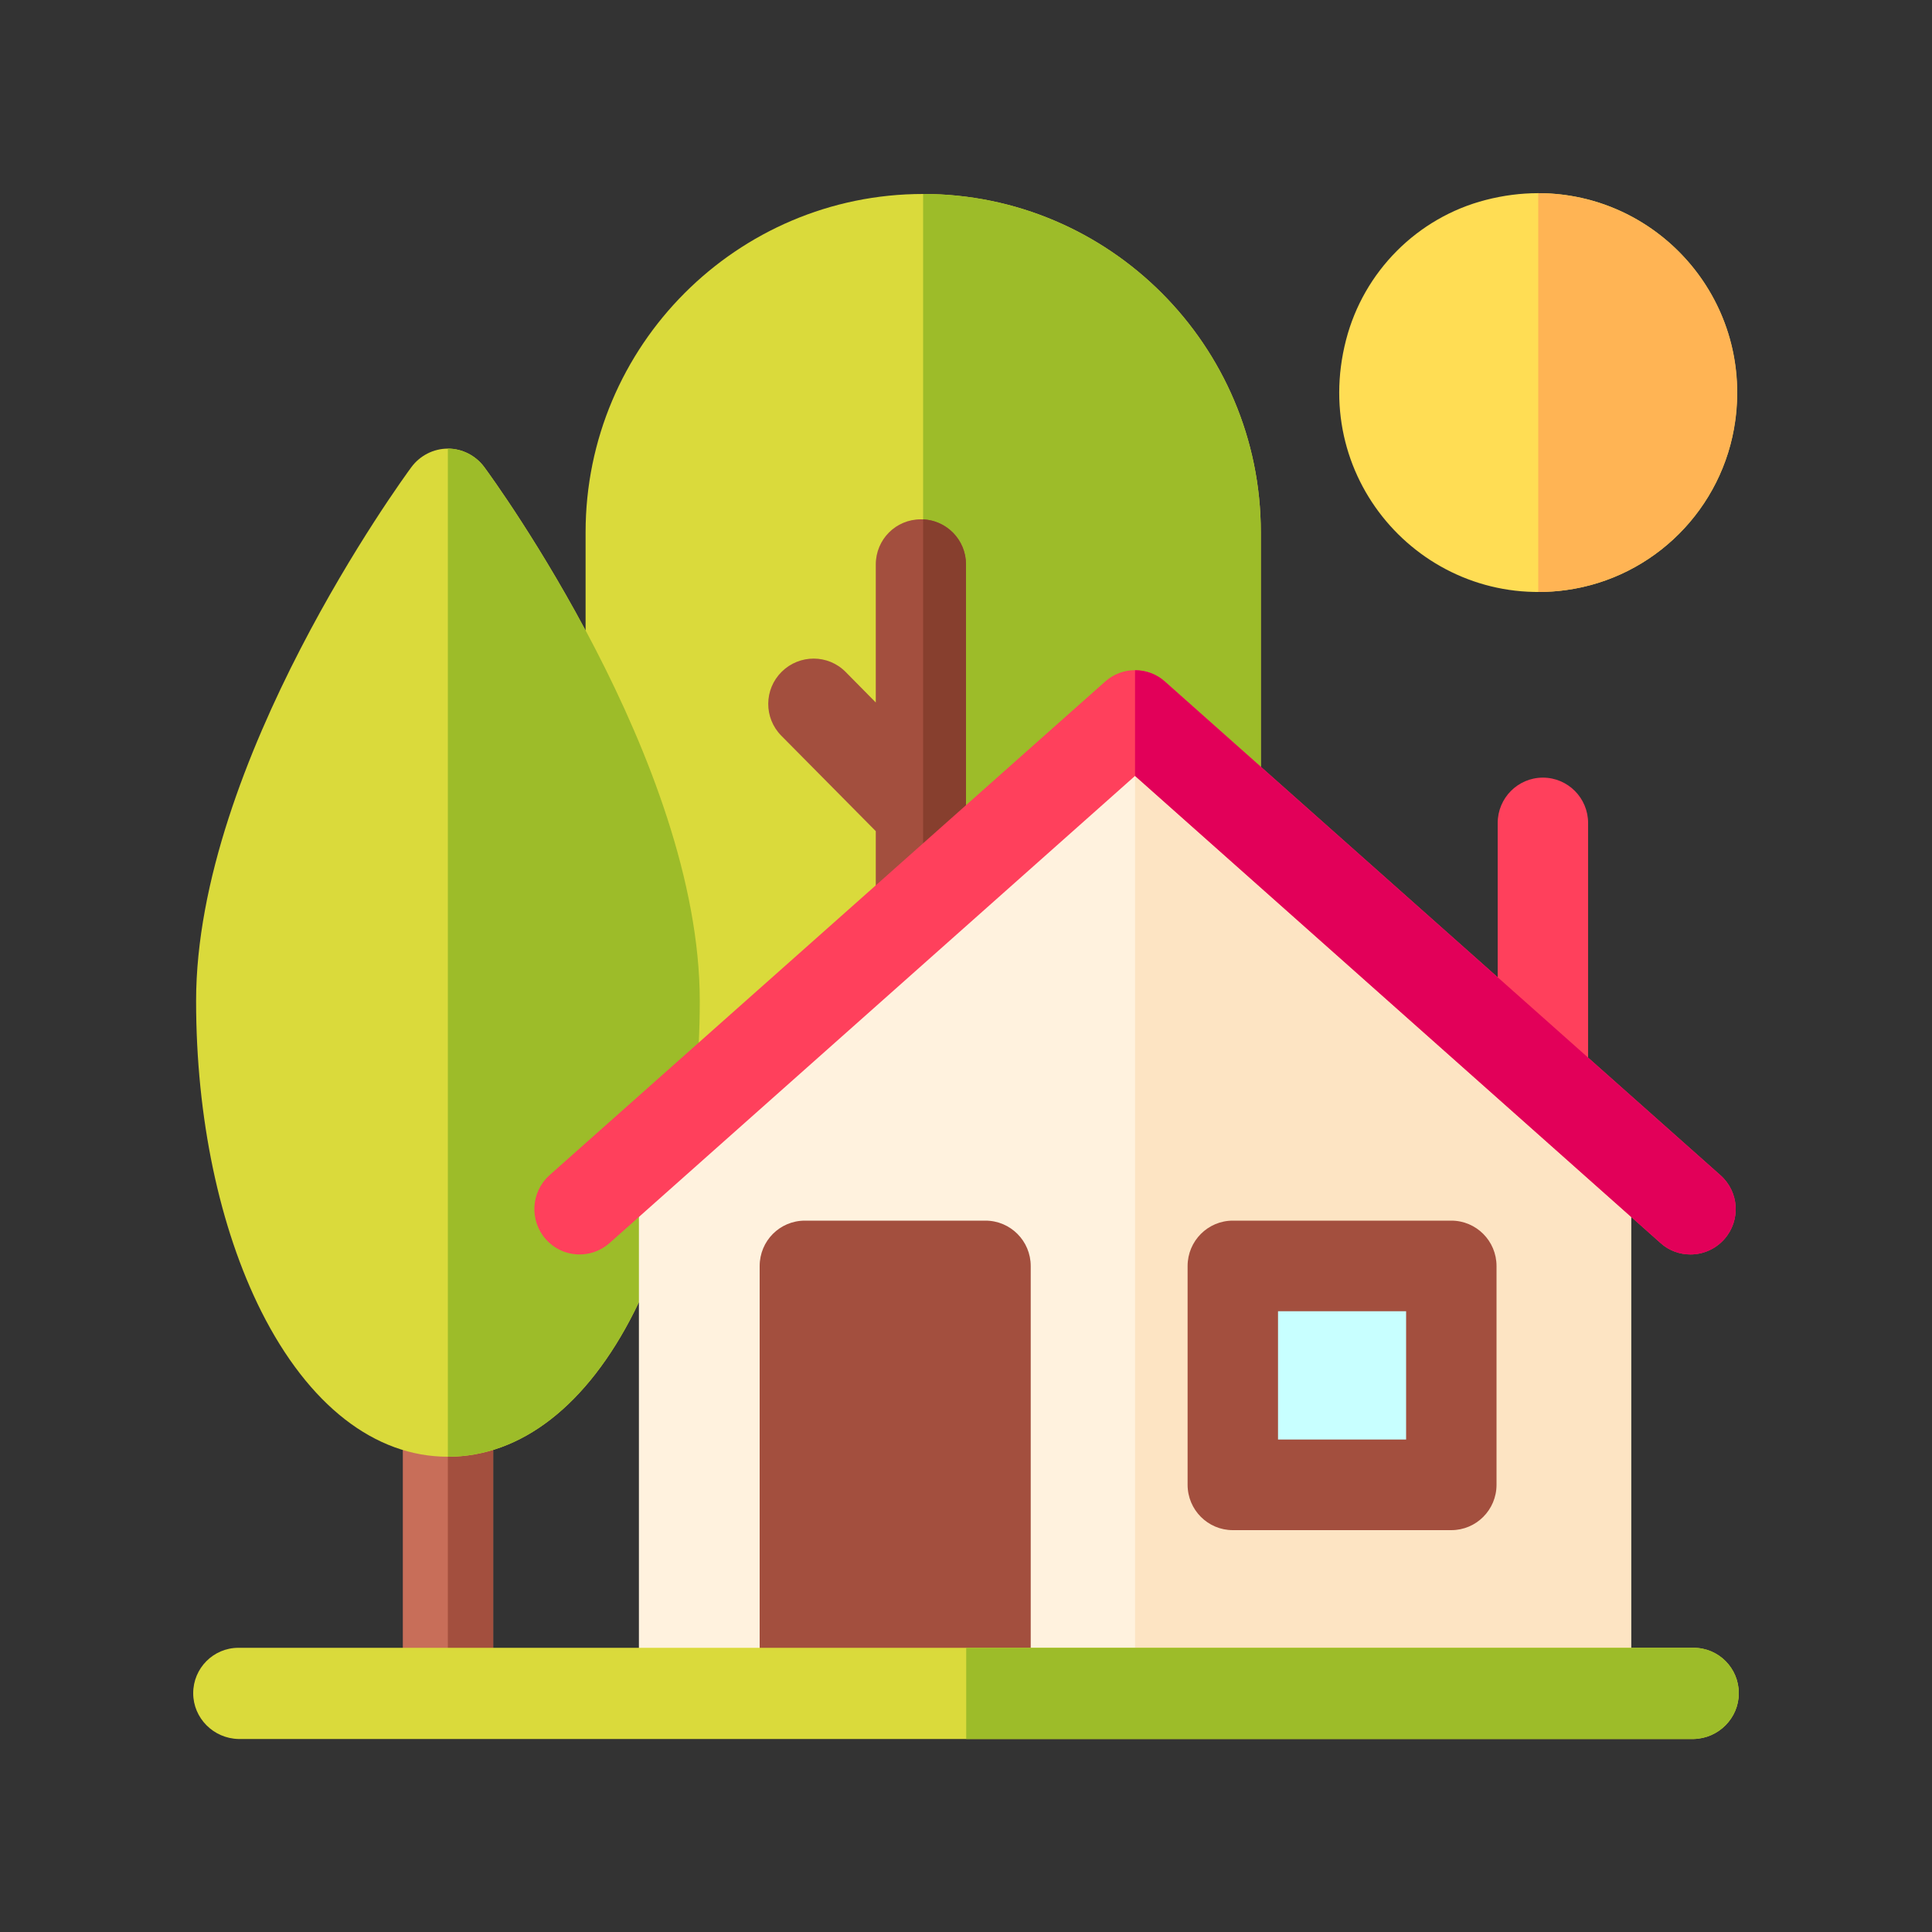 <svg width="10" height="10" viewBox="0 0 10 10" fill="none" xmlns="http://www.w3.org/2000/svg">
<rect x="0" y="0" width="10" height="10" fill="#333333" stroke="none"/>
<path d="M4.778 6.188C3.815 6.188 3.031 5.403 3.031 4.437V2.755C3.031 1.789 3.815 1.004 4.778 1.004C5.742 1.004 6.526 1.789 6.526 2.755V4.437C6.526 5.403 5.742 6.188 4.778 6.188Z" fill="#DADA3B"/>
<path d="M4.778 1.004V6.188C5.742 6.188 6.526 5.403 6.526 4.437V2.755C6.526 1.789 5.742 1.004 4.778 1.004Z" fill="#9DBC29"/>
<path d="M4.766 2.688C4.637 2.688 4.533 2.792 4.533 2.922V3.636L4.377 3.478C4.286 3.386 4.138 3.386 4.046 3.477C3.954 3.568 3.953 3.716 4.044 3.808L4.533 4.302V8.764C4.533 8.893 4.637 8.998 4.766 8.998C4.896 8.998 5 8.893 5 8.764V2.922C5 2.792 4.896 2.688 4.766 2.688Z" fill="#A34F3E"/>
<path d="M4.778 2.688V8.997C4.902 8.991 5 8.888 5 8.763V2.921C5 2.796 4.902 2.694 4.778 2.688Z" fill="#873F2E"/>
<path d="M2.319 8.984C2.19 8.984 2.085 8.879 2.085 8.749V7.307C2.085 7.177 2.19 7.072 2.319 7.072C2.448 7.072 2.553 7.177 2.553 7.307V8.749C2.553 8.879 2.448 8.984 2.319 8.984Z" fill="#C86E59"/>
<path d="M2.318 7.072V8.984C2.448 8.984 2.552 8.879 2.552 8.749V7.307C2.552 7.177 2.448 7.072 2.318 7.072Z" fill="#A34F3E"/>
<path d="M2.318 7.54C1.939 7.54 1.597 7.273 1.353 6.789C1.135 6.355 1.015 5.784 1.015 5.181C1.015 3.944 2.084 2.479 2.13 2.417C2.174 2.358 2.244 2.322 2.318 2.322C2.392 2.322 2.462 2.358 2.506 2.417C2.552 2.479 3.621 3.944 3.621 5.181C3.621 5.784 3.501 6.355 3.283 6.789C3.039 7.273 2.697 7.54 2.318 7.54Z" fill="#DADA3B"/>
<path d="M2.506 2.417C2.462 2.358 2.393 2.322 2.318 2.322V7.54C2.697 7.54 3.04 7.273 3.283 6.789C3.502 6.355 3.622 5.784 3.622 5.181C3.622 3.944 2.552 2.479 2.506 2.417Z" fill="#9DBC29"/>
<path d="M8.107 3.054C7.384 3.154 6.777 2.496 6.967 1.76C7.058 1.406 7.336 1.126 7.69 1.035C8.424 0.845 9.081 1.453 8.981 2.178C8.919 2.632 8.561 2.991 8.107 3.054Z" fill="#FFDD54"/>
<path d="M7.962 1V3.064C8.01 3.064 8.058 3.061 8.108 3.054C8.561 2.991 8.919 2.632 8.982 2.178C9.069 1.544 8.578 1 7.962 1Z" fill="#FFB454"/>
<path d="M7.986 5.805C7.857 5.805 7.752 5.7 7.752 5.571V4.26C7.752 4.13 7.857 4.025 7.986 4.025C8.115 4.025 8.22 4.13 8.22 4.26V5.571C8.22 5.7 8.115 5.805 7.986 5.805Z" fill="#FF405C"/>
<path d="M3.307 9V5.916C3.307 5.894 3.316 5.872 3.333 5.858L5.823 3.645C5.837 3.632 5.855 3.625 5.874 3.625C5.893 3.625 5.912 3.632 5.926 3.645L8.416 5.858C8.433 5.872 8.442 5.894 8.442 5.916V9H3.307V9Z" fill="#FFF2DE"/>
<path d="M8.416 5.858L5.927 3.645C5.912 3.632 5.894 3.625 5.875 3.625V9H8.443V5.916C8.443 5.894 8.433 5.872 8.416 5.858Z" fill="#FDE4C3"/>
<path d="M5.335 9H3.932V6.553C3.932 6.423 4.036 6.318 4.166 6.318H5.101C5.23 6.318 5.335 6.423 5.335 6.553V9Z" fill="#A34F3E"/>
<path d="M7.347 7.685H6.547C6.456 7.685 6.382 7.611 6.382 7.52V6.718C6.382 6.627 6.456 6.553 6.547 6.553H7.347C7.438 6.553 7.512 6.627 7.512 6.718V7.52C7.512 7.611 7.438 7.685 7.347 7.685Z" fill="#C8FFFF"/>
<path d="M7.512 7.92H6.381C6.252 7.92 6.147 7.815 6.147 7.685V6.553C6.147 6.423 6.252 6.318 6.381 6.318H7.512C7.641 6.318 7.746 6.423 7.746 6.553V7.685C7.746 7.815 7.641 7.92 7.512 7.92ZM6.615 7.451H7.278V6.787H6.615V7.451Z" fill="#A34F3E"/>
<path d="M8.75 6.493C8.695 6.493 8.639 6.474 8.595 6.434L5.875 4.016L3.155 6.434C3.058 6.52 2.91 6.511 2.825 6.414C2.739 6.317 2.748 6.169 2.844 6.083L5.72 3.528C5.808 3.449 5.941 3.449 6.03 3.528L8.905 6.083C9.002 6.169 9.011 6.317 8.925 6.414C8.879 6.466 8.814 6.493 8.75 6.493Z" fill="#FF405C"/>
<path d="M8.905 6.083L6.03 3.528C5.986 3.488 5.93 3.469 5.875 3.469V4.016L8.595 6.434C8.64 6.474 8.695 6.493 8.75 6.493C8.815 6.493 8.879 6.466 8.925 6.414C9.011 6.317 9.002 6.169 8.905 6.083Z" fill="#E20059"/>
<path d="M8.766 9.001H1.234C1.105 8.998 1 8.893 1 8.764C1 8.634 1.105 8.529 1.234 8.529H8.766C8.895 8.529 9 8.634 9 8.764C9 8.893 8.895 8.998 8.766 9.001Z" fill="#DADA3B"/>
<path d="M8.767 8.529H5.001V9.001H8.767C8.896 8.998 9 8.893 9 8.764C9 8.634 8.896 8.529 8.767 8.529Z" fill="#9DBC29"/>
</svg>
